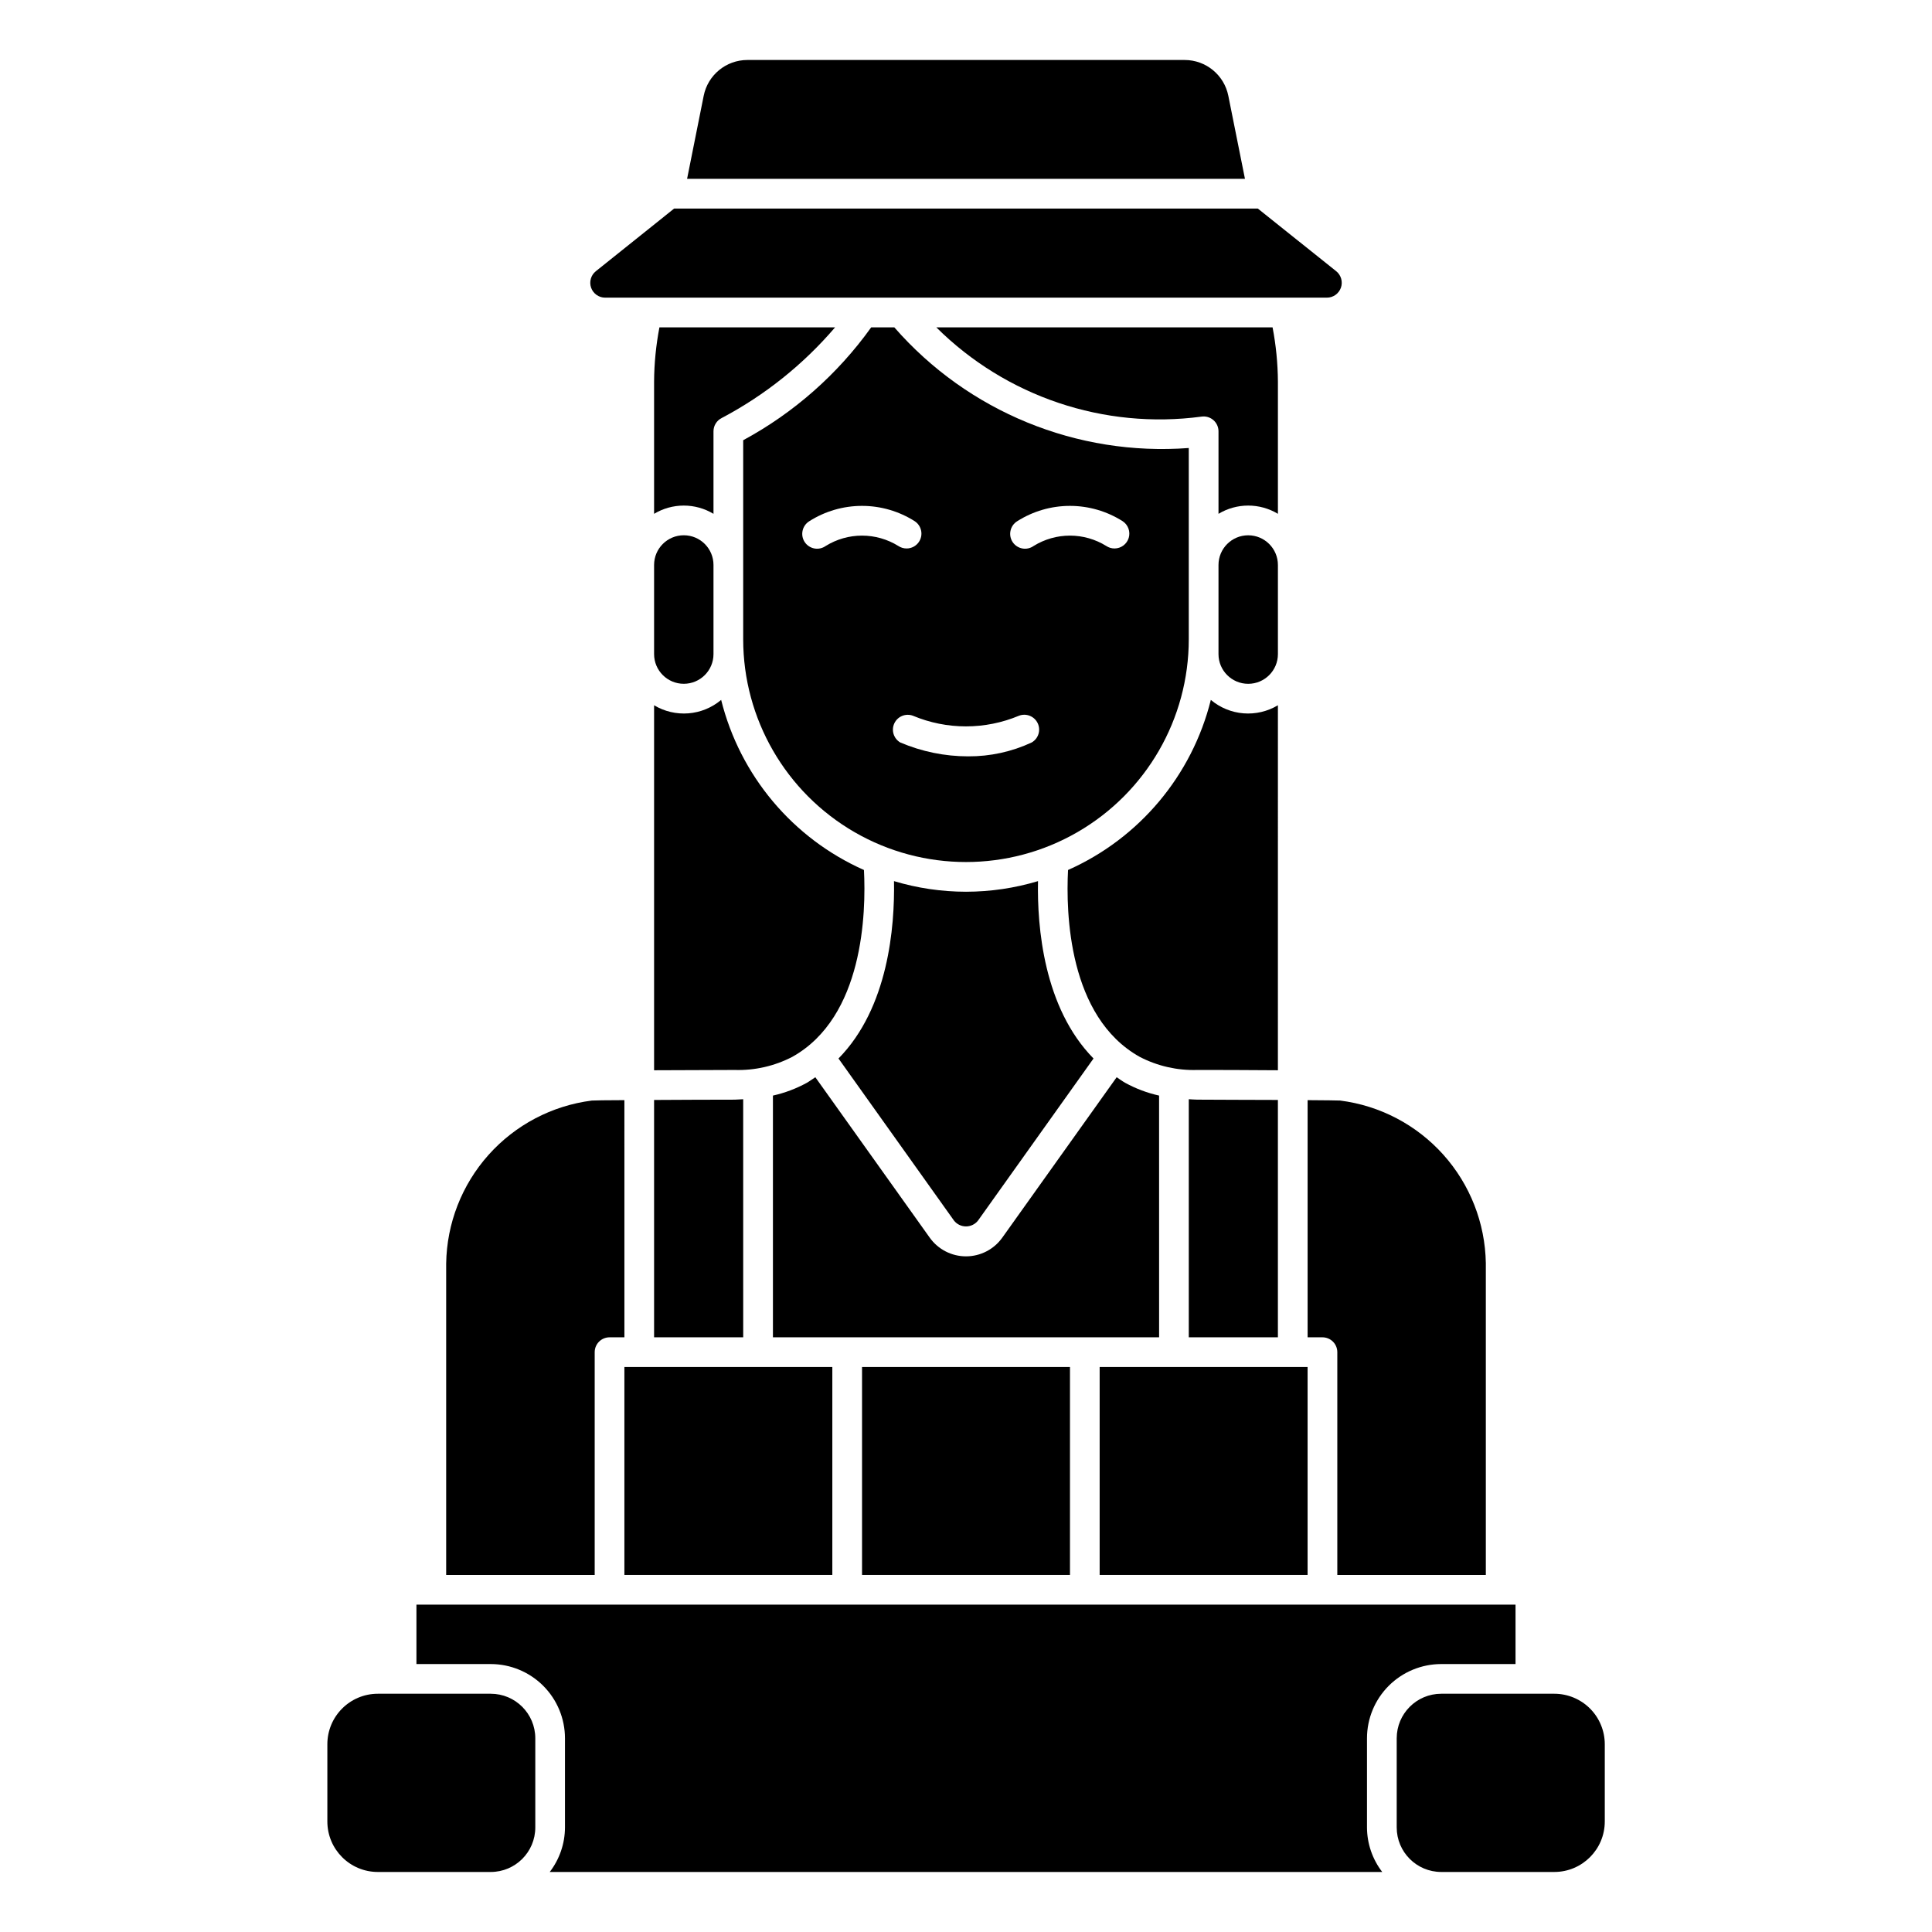 <?xml version="1.0" encoding="UTF-8"?>
<!-- Uploaded to: ICON Repo, www.iconrepo.com, Generator: ICON Repo Mixer Tools -->
<svg fill="#000000" width="800px" height="800px" version="1.1" viewBox="144 144 512 512" xmlns="http://www.w3.org/2000/svg">
 <g>
  <path d="m317.34 427.63c8.219-0.047 17.152-0.07 21.379-0.078 5.301 0.164 10.551-1.035 15.258-3.481 18.895-10.57 19.562-38.18 18.98-49.516h-0.004c-18.883-8.395-32.84-25.023-37.84-45.074-2.445 2.059-5.473 3.305-8.66 3.559-3.188 0.254-6.375-0.496-9.113-2.141z"/>
  <path d="m317.34 498.4h23.617l-0.004-63.094c-0.746 0-1.465 0.117-2.227 0.117-6.438 0-14.406 0.039-21.387 0.078z"/>
  <path d="m525.95 584.99h19.68v-15.742h-291.27v15.742h19.684c5.219 0 10.223 2.074 13.914 5.762 3.691 3.691 5.766 8.699 5.766 13.918v23.617c-0.012 4.269-1.434 8.422-4.039 11.805h220.62c-2.606-3.383-4.023-7.535-4.039-11.805v-23.617c0-5.219 2.074-10.227 5.766-13.918 3.691-3.688 8.695-5.762 13.914-5.762z"/>
  <path d="m274.05 592.86h-29.914c-7.391 0-13.383 5.992-13.383 13.383v20.465c0 7.394 5.992 13.383 13.383 13.383h29.914c6.519 0 11.809-5.285 11.809-11.805v-23.617c0-6.523-5.289-11.809-11.809-11.809z"/>
  <path d="m301.6 502.34c0-2.176 1.762-3.938 3.938-3.938h3.938l-0.004-62.852c-4.668 0-8.016 0.07-8.66 0.109l0.004 0.004c-10.555 1.348-20.266 6.461-27.352 14.398-7.086 7.938-11.07 18.164-11.223 28.801v82.516h39.359z"/>
  <path d="m555.9 592.86h-29.953c-6.519 0-11.805 5.285-11.805 11.809v23.617c0 6.519 5.285 11.805 11.805 11.805h29.953c7.391 0 13.383-5.988 13.383-13.383v-20.465c0-3.551-1.41-6.953-3.918-9.465-2.512-2.508-5.914-3.918-9.465-3.918z"/>
  <path d="m482.66 245.1c-0.035-4.816-0.508-9.621-1.418-14.352h-89.113c18.488 18.379 44.469 27.121 70.305 23.656 1.129-0.156 2.269 0.18 3.129 0.93 0.859 0.746 1.352 1.828 1.352 2.965v21.871c2.375-1.434 5.098-2.188 7.871-2.188 2.777 0 5.496 0.754 7.875 2.188z"/>
  <path d="m482.66 293.73c0-4.348-3.527-7.871-7.875-7.871s-7.871 3.523-7.871 7.871v23.617c0 4.348 3.523 7.871 7.871 7.871s7.875-3.523 7.875-7.871z"/>
  <path d="m400 380.32c-6.465-0.008-12.895-0.953-19.082-2.812 0.219 12.043-1.48 33.559-14.711 47.004l30.59 42.926h-0.004c0.77 0.992 1.949 1.574 3.207 1.574 1.254 0 2.438-0.582 3.203-1.574l30.59-42.926c-13.234-13.453-14.957-34.961-14.711-47.004-6.191 1.859-12.621 2.805-19.082 2.812z"/>
  <path d="m459.04 435.3v63.094h23.617v-62.898c-6.984 0-14.957-0.062-21.402-0.078-0.766 0-1.477-0.086-2.215-0.117z"/>
  <path d="m482.66 330.9c-2.742 1.645-5.93 2.394-9.117 2.141-3.188-0.254-6.215-1.5-8.66-3.559-5 20.051-18.957 36.68-37.84 45.074-0.582 11.336 0.062 38.934 18.98 49.516 4.699 2.445 9.945 3.641 15.238 3.481 4.227 0 13.168 0 21.395 0.078z"/>
  <path d="m381 230.75h-6.125c-8.887 12.422-20.488 22.652-33.922 29.914v52.742c0 21.094 11.254 40.582 29.52 51.129 18.27 10.547 40.773 10.547 59.043 0 18.266-10.547 29.52-30.035 29.52-51.129v-50.68c-29.598 2.238-58.52-9.613-78.035-31.977zm32.559 51.387c4.18-2.66 9.031-4.074 13.988-4.074s9.809 1.414 13.988 4.074c1.441 0.965 2.086 2.758 1.586 4.414-0.504 1.66-2.031 2.797-3.766 2.797-0.777 0.004-1.535-0.227-2.18-0.66-2.891-1.793-6.227-2.746-9.629-2.746-3.402 0-6.738 0.953-9.629 2.746-0.867 0.617-1.945 0.855-2.992 0.66-1.047-0.195-1.969-0.805-2.559-1.688-0.59-0.887-0.797-1.973-0.57-3.012 0.223-1.043 0.859-1.945 1.762-2.512zm0.496 51.531c1.914-0.723 4.066 0.145 4.945 1.992 0.879 1.852 0.195 4.062-1.578 5.094-5.273 2.461-11.031 3.719-16.852 3.684-6.188 0-12.312-1.254-18.004-3.684-1.75-1.035-2.422-3.234-1.555-5.07 0.871-1.84 2.996-2.711 4.906-2.016 9 3.773 19.137 3.773 28.137 0zm-26.527-46.066h-0.004c-0.73 1.094-1.957 1.75-3.273 1.746-0.777 0.004-1.535-0.227-2.18-0.66-2.891-1.793-6.227-2.746-9.629-2.746-3.402 0-6.734 0.953-9.625 2.746-0.871 0.617-1.949 0.855-2.996 0.66-1.047-0.195-1.969-0.805-2.559-1.688-0.59-0.887-0.797-1.973-0.57-3.012 0.223-1.043 0.859-1.945 1.762-2.512 4.18-2.66 9.035-4.074 13.988-4.074 4.957 0 9.809 1.414 13.988 4.074 0.871 0.582 1.477 1.48 1.68 2.508 0.207 1.023-0.004 2.09-0.586 2.957z"/>
  <path d="m490.53 435.55v62.852h3.934c1.047 0 2.047 0.414 2.785 1.152 0.738 0.738 1.152 1.738 1.152 2.785v59.039h39.359v-82.656c-0.18-10.625-4.184-20.824-11.277-28.734s-16.801-13-27.34-14.332c-0.641-0.039-3.961-0.074-8.613-0.105z"/>
  <path d="m317.34 245.1v35.07c2.375-1.434 5.098-2.188 7.871-2.188 2.773 0 5.496 0.754 7.871 2.188v-21.871c0-1.488 0.84-2.852 2.172-3.516 11.445-6.043 21.645-14.199 30.055-24.035h-46.555c-0.906 4.731-1.383 9.535-1.414 14.352z"/>
  <path d="m372.45 506.27h55.105v55.105h-55.105z"/>
  <path d="m317.34 317.34c0 4.348 3.523 7.871 7.871 7.871s7.871-3.523 7.871-7.871v-23.617c0-4.348-3.523-7.871-7.871-7.871s-7.871 3.523-7.871 7.871z"/>
  <path d="m451.17 434.34c-3.148-0.699-6.176-1.84-9-3.391-0.789-0.449-1.496-0.977-2.242-1.473l-30.309 42.508c-2.215 3.113-5.797 4.961-9.617 4.961s-7.406-1.848-9.621-4.961l-30.309-42.508c-0.789 0.496-1.449 1.023-2.242 1.473-2.824 1.547-5.852 2.691-8.996 3.391v64.062h102.34z"/>
  <path d="m435.42 506.27h55.105v55.105h-55.105z"/>
  <path d="m469.52 169.39c-1.102-5.519-5.949-9.492-11.578-9.492h-115.88c-5.629 0-10.473 3.973-11.578 9.492l-4.398 21.996h147.84z"/>
  <path d="m309.47 506.27h55.105v55.105h-55.105z"/>
  <path d="m304.36 222.88h191.29c1.668-0.004 3.152-1.059 3.707-2.637 0.551-1.574 0.051-3.324-1.25-4.371l-20.777-16.609h-154.67l-20.758 16.609c-1.305 1.047-1.805 2.797-1.254 4.371 0.555 1.578 2.039 2.633 3.707 2.637z"/>
 </g>
</svg>